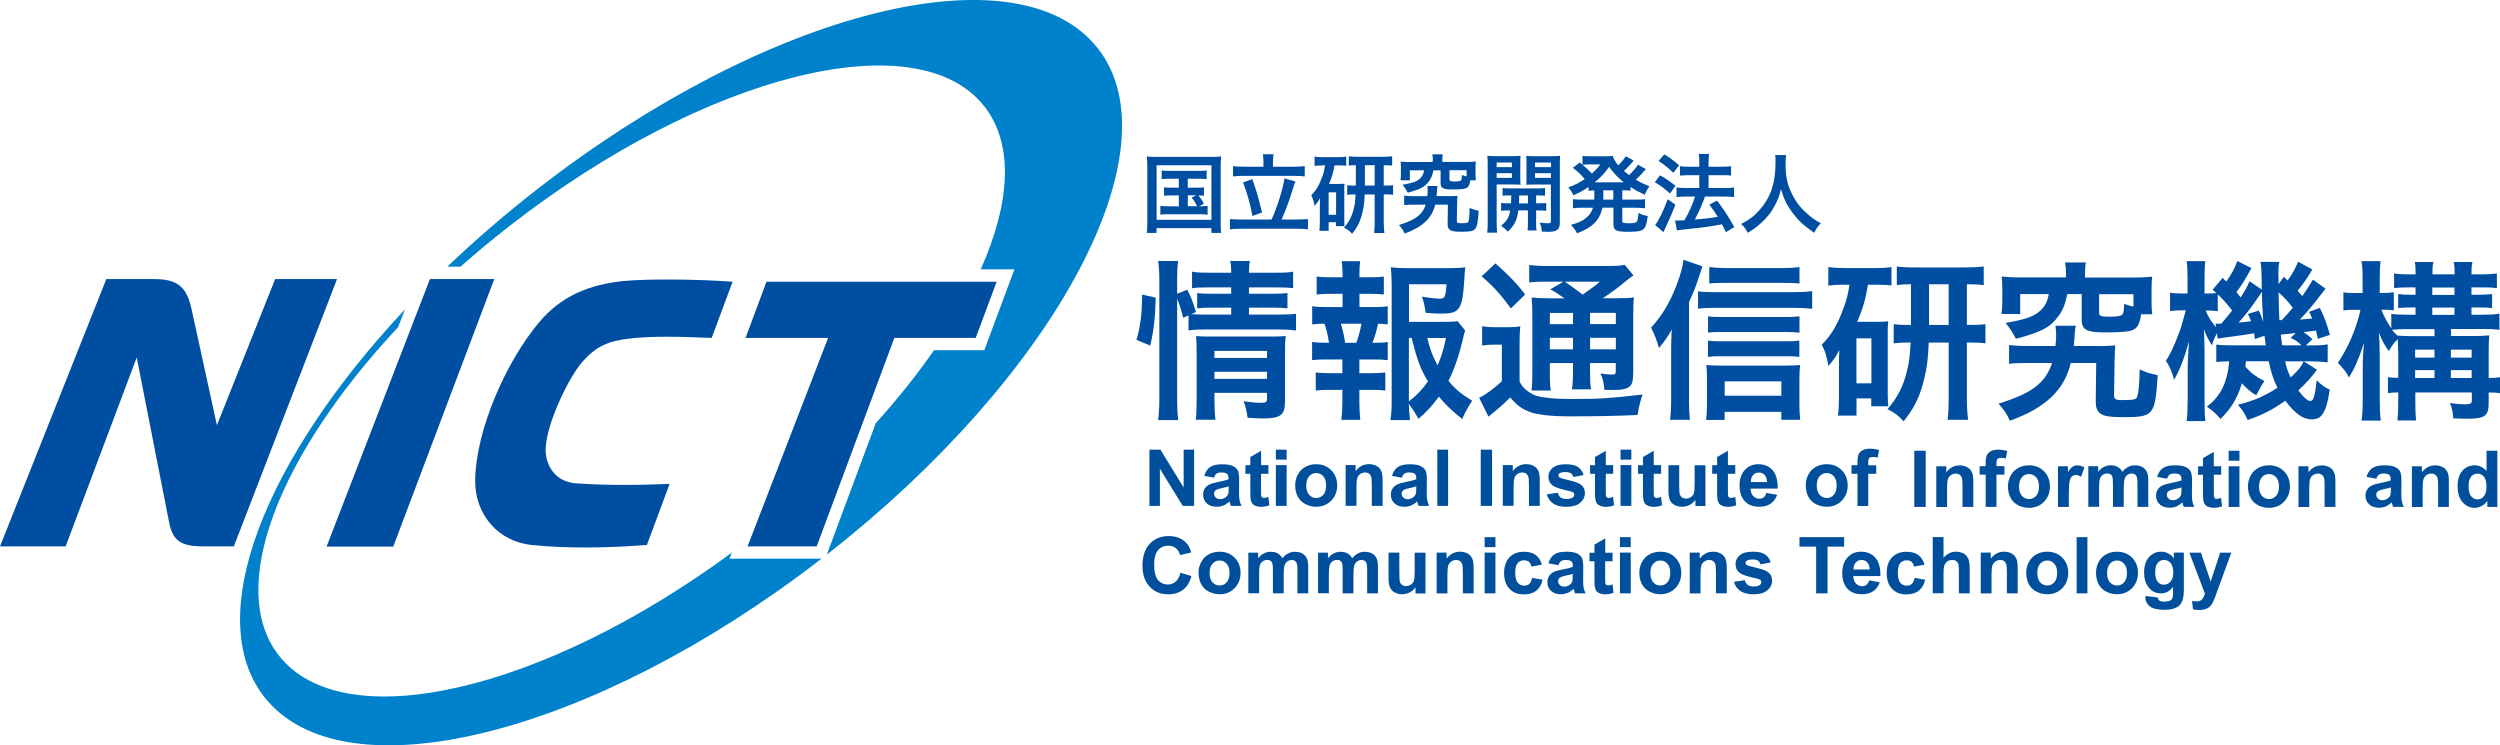 <?xml version="1.0" encoding="UTF-8"?>
<svg id="_レイヤー_1" data-name="レイヤー_1" xmlns="http://www.w3.org/2000/svg" version="1.1" viewBox="0 0 366.05 109.15">
  <!-- Generator: Adobe Illustrator 29.1.0, SVG Export Plug-In . SVG Version: 2.1.0 Build 142)  -->
  <defs>
    <style>
      .st0 {
        fill: none;
      }

      .st1 {
        fill: #004ea2;
      }

      .st2 {
        fill: #0081cc;
      }

      .st3 {
        fill: #004f9d;
      }
    </style>
  </defs>
  <path class="st3" d="M168.3,74.07v-8.23h1.61l3.4,5.54v-5.54h1.53v8.23h-1.66l-3.35-5.43v5.43h-1.53Z"/>
  <path class="st3" d="M177.77,69.94l-1.43-.26c.16-.58.44-1.01.83-1.28.39-.28.98-.42,1.75-.42.71,0,1.23.08,1.58.25.35.17.59.38.73.63.14.26.21.73.21,1.41l-.02,1.84c0,.52.03.91.08,1.16.05.25.14.52.28.8h-1.56c-.04-.11-.09-.26-.15-.47-.03-.09-.05-.15-.06-.18-.27.26-.56.46-.87.59-.31.13-.63.19-.99.19-.62,0-1.1-.16-1.46-.5-.35-.33-.53-.75-.53-1.26,0-.34.08-.64.24-.9.16-.26.39-.46.68-.6.29-.14.71-.26,1.26-.37.74-.14,1.25-.27,1.54-.39v-.16c0-.3-.08-.52-.23-.65-.15-.13-.43-.19-.85-.19-.28,0-.5.05-.66.16-.16.11-.28.31-.38.59ZM179.89,71.22c-.2.07-.52.15-.96.24-.44.09-.73.19-.86.27-.21.14-.31.33-.31.55s.08.41.25.57c.17.16.38.24.63.24.29,0,.56-.09.82-.28.19-.14.32-.32.38-.52.04-.13.06-.39.06-.76v-.31Z"/>
  <path class="st3" d="M185.72,68.11v1.26h-1.08v2.41c0,.49.01.77.03.85.02.08.07.15.14.2.07.05.16.08.27.08.15,0,.36-.05.64-.15l.14,1.22c-.37.16-.78.23-1.25.23-.29,0-.54-.05-.77-.14-.23-.1-.4-.22-.5-.37-.11-.15-.18-.36-.22-.62-.03-.18-.05-.55-.05-1.11v-2.6h-.72v-1.26h.72v-1.19l1.58-.92v2.11h1.08Z"/>
  <path class="st3" d="M186.81,67.3v-1.46h1.58v1.46h-1.58ZM186.81,74.07v-5.97h1.58v5.97h-1.58Z"/>
  <path class="st3" d="M189.64,71c0-.52.13-1.03.39-1.52.26-.49.62-.86,1.1-1.12.47-.26,1-.39,1.58-.39.9,0,1.64.29,2.21.88.58.59.87,1.33.87,2.22s-.29,1.65-.87,2.24c-.59.59-1.31.89-2.2.89-.55,0-1.07-.12-1.56-.37-.49-.25-.87-.61-1.13-1.09-.26-.48-.39-1.06-.39-1.74ZM191.26,71.09c0,.59.14,1.05.42,1.36.28.31.63.47,1.04.47s.76-.16,1.03-.47c.28-.31.42-.77.42-1.37s-.14-1.04-.42-1.35c-.28-.32-.62-.47-1.03-.47s-.76.16-1.04.47c-.28.31-.42.77-.42,1.36Z"/>
  <path class="st3" d="M202.44,74.07h-1.58v-3.04c0-.64-.03-1.06-.1-1.25-.07-.19-.17-.34-.32-.44-.15-.11-.33-.16-.54-.16-.27,0-.51.07-.73.22-.21.15-.36.35-.44.59-.08.25-.12.71-.12,1.37v2.7h-1.58v-5.97h1.46v.88c.52-.67,1.17-1.01,1.96-1.01.35,0,.66.06.95.19.29.13.51.29.65.48.15.19.25.41.3.66.06.25.09.6.09,1.06v3.71Z"/>
  <path class="st3" d="M205.24,69.94l-1.42-.26c.16-.58.44-1.01.83-1.28.39-.28.98-.42,1.75-.42.71,0,1.23.08,1.58.25.34.17.59.38.73.63.14.26.21.73.21,1.41l-.02,1.84c0,.52.02.91.08,1.16.05.25.15.52.28.8h-1.56c-.04-.11-.09-.26-.15-.47-.03-.09-.05-.15-.06-.18-.27.26-.56.46-.87.59-.31.13-.64.19-.98.19-.62,0-1.1-.16-1.46-.5-.36-.33-.53-.75-.53-1.26,0-.34.08-.64.24-.9.16-.26.39-.46.68-.6.29-.14.71-.26,1.26-.37.74-.14,1.25-.27,1.54-.39v-.16c0-.3-.07-.52-.22-.65-.15-.13-.43-.19-.85-.19-.28,0-.5.05-.66.16-.16.11-.28.31-.38.59ZM207.36,71.22c-.2.07-.52.15-.96.24-.44.09-.73.19-.86.27-.21.14-.31.33-.31.55s.08.41.25.57c.16.16.37.24.63.24.29,0,.56-.09.82-.28.19-.14.32-.32.38-.52.04-.13.06-.39.06-.76v-.31Z"/>
  <path class="st3" d="M210.45,74.07v-8.23h1.58v8.23h-1.58Z"/>
  <path class="st3" d="M216.81,74.07v-8.23h1.66v8.23h-1.66Z"/>
  <path class="st3" d="M225.45,74.07h-1.58v-3.04c0-.64-.03-1.06-.1-1.25-.07-.19-.17-.34-.32-.44-.15-.11-.33-.16-.54-.16-.27,0-.51.07-.73.22-.21.15-.36.35-.44.59-.08.25-.12.71-.12,1.37v2.7h-1.58v-5.97h1.46v.88c.52-.67,1.17-1.01,1.96-1.01.34,0,.66.06.95.19.29.13.5.29.65.48.14.19.25.41.3.66.06.25.09.6.09,1.06v3.71Z"/>
  <path class="st3" d="M226.52,72.38l1.58-.24c.07.3.2.53.41.69.21.15.5.23.86.23.41,0,.72-.08.92-.22.14-.1.21-.24.21-.42,0-.12-.04-.22-.11-.29-.08-.08-.26-.15-.53-.21-1.28-.28-2.08-.54-2.43-.77-.47-.32-.71-.77-.71-1.34,0-.52.2-.95.61-1.3.41-.35,1.04-.53,1.9-.53s1.42.13,1.82.4c.4.27.67.66.82,1.18l-1.49.28c-.07-.23-.19-.41-.37-.54-.18-.12-.43-.18-.76-.18-.42,0-.72.05-.89.17-.12.08-.18.19-.18.32,0,.11.05.21.15.29.14.1.64.25,1.48.44.84.19,1.43.42,1.76.7.33.28.49.67.49,1.17,0,.54-.23,1.01-.69,1.41-.45.39-1.13.59-2.03.59-.81,0-1.45-.16-1.93-.49-.47-.33-.78-.77-.93-1.33Z"/>
  <path class="st3" d="M236.2,68.11v1.26h-1.08v2.41c0,.49.01.77.03.85.02.08.07.15.14.2.07.05.16.08.27.08.14,0,.36-.05.63-.15l.14,1.22c-.37.16-.78.23-1.25.23-.28,0-.54-.05-.77-.14-.23-.1-.4-.22-.5-.37-.1-.15-.18-.36-.22-.62-.03-.18-.05-.55-.05-1.11v-2.6h-.72v-1.26h.72v-1.19l1.58-.92v2.11h1.08Z"/>
  <path class="st3" d="M237.28,67.3v-1.46h1.58v1.46h-1.58ZM237.28,74.07v-5.97h1.58v5.97h-1.58Z"/>
  <path class="st3" d="M243.22,68.11v1.26h-1.08v2.41c0,.49.01.77.03.85.02.08.07.15.14.2.07.05.16.08.26.08.15,0,.36-.05.64-.15l.14,1.22c-.37.16-.78.23-1.25.23-.28,0-.54-.05-.77-.14-.23-.1-.39-.22-.5-.37-.11-.15-.18-.36-.22-.62-.03-.18-.05-.55-.05-1.11v-2.6h-.72v-1.26h.72v-1.19l1.58-.92v2.11h1.08Z"/>
  <path class="st3" d="M248.24,74.07v-.89c-.22.32-.5.57-.85.75-.35.18-.73.27-1.12.27s-.76-.09-1.08-.26c-.32-.17-.55-.42-.69-.74-.14-.32-.21-.76-.21-1.32v-3.77h1.58v2.73c0,.84.02,1.35.09,1.54.06.19.16.34.32.45.15.11.34.17.58.17.27,0,.51-.07.72-.22.21-.15.36-.33.43-.55.08-.22.12-.75.12-1.6v-2.51h1.58v5.97h-1.46Z"/>
  <path class="st3" d="M254.08,68.11v1.26h-1.08v2.41c0,.49.01.77.03.85.02.08.07.15.14.2.07.05.16.08.27.08.14,0,.36-.05.63-.15l.14,1.22c-.37.16-.78.23-1.25.23-.28,0-.54-.05-.77-.14-.23-.1-.4-.22-.5-.37-.1-.15-.18-.36-.22-.62-.04-.18-.05-.55-.05-1.11v-2.6h-.72v-1.26h.72v-1.19l1.58-.92v2.11h1.08Z"/>
  <path class="st3" d="M258.64,72.18l1.57.26c-.2.58-.52,1.01-.96,1.31-.44.3-.99.45-1.64.45-1.04,0-1.81-.34-2.31-1.02-.4-.54-.6-1.22-.6-2.05,0-.98.26-1.76.78-2.32.52-.56,1.17-.84,1.96-.84.89,0,1.59.29,2.11.88.51.59.76,1.48.74,2.69h-3.97c.01.47.14.83.39,1.09.24.26.55.39.91.39.25,0,.46-.07.63-.2.17-.13.3-.35.38-.65ZM258.72,70.57c-.01-.45-.13-.8-.35-1.03-.23-.24-.5-.35-.82-.35-.35,0-.63.12-.86.37-.23.25-.34.59-.33,1.02h2.37Z"/>
  <path class="st3" d="M264.4,71c0-.52.13-1.03.38-1.52.26-.49.62-.86,1.1-1.12.47-.26,1-.39,1.58-.39.9,0,1.64.29,2.21.88.58.59.87,1.33.87,2.22s-.29,1.65-.87,2.24c-.58.59-1.31.89-2.19.89-.55,0-1.07-.12-1.57-.37-.49-.25-.87-.61-1.13-1.09-.26-.48-.38-1.06-.38-1.74ZM266.01,71.09c0,.59.14,1.05.42,1.36.28.31.62.47,1.04.47s.76-.16,1.03-.47c.28-.31.42-.77.42-1.37s-.14-1.04-.42-1.35c-.28-.32-.62-.47-1.03-.47s-.76.16-1.04.47c-.28.31-.42.77-.42,1.36Z"/>
  <path class="st3" d="M271.1,68.11h.87v-.45c0-.5.06-.88.16-1.13.11-.25.3-.45.59-.6.29-.16.65-.23,1.09-.23s.89.07,1.32.2l-.2,1.1c-.25-.06-.5-.09-.73-.09s-.4.05-.5.16c-.1.11-.15.31-.15.62v.43h1.17v1.25h-1.17v4.72h-1.58v-4.72h-.87v-1.25Z"/>
  <path class="st3" d="M280.29,74.23v-8.23h1.67v8.23h-1.67Z"/>
  <path class="st3" d="M288.93,74.23h-1.58v-3.04c0-.64-.03-1.06-.1-1.25-.07-.19-.18-.33-.33-.44-.15-.1-.33-.16-.54-.16-.27,0-.51.08-.73.22-.21.15-.36.35-.44.6-.08.25-.12.7-.12,1.37v2.7h-1.58v-5.96h1.46v.88c.52-.67,1.17-1.01,1.96-1.01.35,0,.66.06.95.19.29.12.5.29.65.48.15.2.25.41.31.66.06.25.09.6.09,1.06v3.71Z"/>
  <path class="st3" d="M289.86,68.26h.88v-.45c0-.51.05-.88.16-1.13.11-.25.31-.45.59-.61.29-.16.65-.23,1.09-.23s.89.07,1.32.2l-.2,1.09c-.26-.06-.5-.09-.73-.09s-.4.06-.5.16c-.1.11-.15.32-.15.62v.43h1.17v1.25h-1.17v4.72h-1.58v-4.72h-.88v-1.25Z"/>
  <path class="st3" d="M294.01,71.16c0-.52.13-1.03.39-1.52.26-.49.62-.86,1.1-1.12.47-.25,1-.39,1.58-.39.9,0,1.64.29,2.21.88.57.58.86,1.33.86,2.22s-.29,1.65-.87,2.24c-.58.59-1.31.89-2.2.89-.54,0-1.07-.12-1.56-.37-.5-.25-.87-.61-1.13-1.09-.26-.48-.39-1.06-.39-1.74ZM295.63,71.24c0,.59.14,1.05.42,1.36.28.31.63.47,1.04.47s.76-.16,1.04-.47c.28-.31.42-.77.42-1.37s-.14-1.04-.42-1.35c-.28-.31-.62-.47-1.04-.47s-.76.16-1.04.47c-.28.32-.42.77-.42,1.36Z"/>
  <path class="st3" d="M302.91,74.23h-1.58v-5.96h1.46v.85c.25-.41.48-.67.68-.79.2-.12.43-.19.69-.19.36,0,.71.1,1.04.3l-.49,1.37c-.27-.17-.52-.26-.74-.26s-.41.06-.56.18c-.16.12-.27.34-.36.66-.09.32-.13.99-.13,2v1.84Z"/>
  <path class="st3" d="M305.76,68.26h1.45v.81c.52-.63,1.14-.94,1.86-.94.38,0,.71.08,1,.24.28.16.51.39.69.71.26-.32.54-.56.85-.71.3-.16.63-.24.97-.24.44,0,.81.09,1.12.26.3.18.53.44.68.78.11.26.17.67.17,1.24v3.81h-1.58v-3.41c0-.59-.06-.97-.17-1.14-.15-.23-.37-.34-.67-.34-.22,0-.43.07-.62.2-.2.14-.33.33-.42.59-.09.26-.13.67-.13,1.23v2.86h-1.58v-3.27c0-.58-.03-.95-.09-1.12-.05-.17-.14-.29-.26-.37-.12-.08-.28-.13-.48-.13-.24,0-.46.06-.66.2-.2.13-.33.32-.41.56-.09.25-.13.66-.13,1.23v2.89h-1.58v-5.96Z"/>
  <path class="st3" d="M317.28,70.09l-1.43-.26c.16-.58.44-1.01.83-1.28.4-.28.98-.42,1.76-.42.71,0,1.23.08,1.58.25.34.16.59.38.73.63.14.26.21.73.21,1.41l-.02,1.84c0,.52.02.91.07,1.16.05.25.15.51.29.8h-1.56c-.04-.11-.09-.26-.15-.47-.03-.09-.04-.16-.06-.19-.27.26-.56.46-.86.59-.31.13-.64.19-.99.19-.62,0-1.1-.16-1.46-.5-.36-.33-.53-.75-.53-1.25,0-.34.08-.64.24-.9.16-.26.39-.46.68-.6.29-.14.71-.26,1.26-.37.74-.14,1.25-.27,1.54-.38v-.16c0-.3-.08-.52-.22-.65-.15-.13-.44-.2-.85-.2-.28,0-.5.06-.66.17-.16.11-.28.31-.38.59ZM319.4,71.37c-.2.07-.52.15-.96.24-.44.09-.73.19-.86.27-.21.14-.31.33-.31.55s.08.41.25.57c.16.16.37.24.63.24.29,0,.56-.09.82-.28.19-.14.32-.31.38-.52.04-.14.06-.39.06-.76v-.31Z"/>
  <path class="st3" d="M325.23,68.26v1.25h-1.08v2.41c0,.49,0,.77.03.85.02.08.07.15.14.2.07.05.16.08.26.08.15,0,.36-.05.63-.15l.14,1.22c-.37.16-.78.23-1.25.23-.28,0-.54-.05-.77-.14-.23-.09-.4-.22-.5-.37-.11-.15-.18-.36-.22-.61-.03-.18-.05-.55-.05-1.11v-2.6h-.72v-1.25h.72v-1.19l1.58-.92v2.11h1.08Z"/>
  <path class="st3" d="M326.32,67.46v-1.46h1.58v1.46h-1.58ZM326.32,74.23v-5.96h1.58v5.96h-1.58Z"/>
  <path class="st3" d="M329.15,71.16c0-.52.13-1.03.39-1.52.26-.49.62-.86,1.1-1.12.47-.25,1-.39,1.58-.39.9,0,1.64.29,2.21.88.58.58.86,1.33.86,2.22s-.29,1.65-.87,2.24c-.58.59-1.31.89-2.2.89-.54,0-1.07-.12-1.56-.37-.5-.25-.87-.61-1.13-1.09-.26-.48-.39-1.06-.39-1.74ZM330.77,71.24c0,.59.14,1.05.42,1.36.28.31.63.47,1.04.47s.76-.16,1.04-.47c.28-.31.42-.77.42-1.37s-.14-1.04-.42-1.35c-.28-.31-.62-.47-1.04-.47s-.76.16-1.04.47c-.28.32-.42.77-.42,1.36Z"/>
  <path class="st3" d="M341.95,74.23h-1.58v-3.04c0-.64-.03-1.06-.1-1.25-.07-.19-.17-.33-.32-.44-.15-.1-.33-.16-.54-.16-.27,0-.51.08-.73.22-.22.15-.36.35-.44.6-.08.25-.12.7-.12,1.37v2.7h-1.58v-5.96h1.46v.88c.52-.67,1.17-1.01,1.95-1.01.35,0,.67.06.95.19.29.12.5.29.65.48.14.2.25.41.31.66.06.25.09.6.09,1.06v3.71Z"/>
  <path class="st3" d="M347.94,70.09l-1.43-.26c.16-.58.44-1.01.83-1.28.39-.28.98-.42,1.76-.42.7,0,1.23.08,1.58.25.34.16.59.38.73.63.14.26.21.73.21,1.41l-.02,1.84c0,.52.02.91.08,1.16.05.25.15.51.28.8h-1.56c-.04-.11-.09-.26-.15-.47-.03-.09-.05-.16-.06-.19-.27.26-.56.46-.87.59-.31.13-.63.19-.98.19-.62,0-1.1-.16-1.45-.5-.36-.33-.54-.75-.54-1.25,0-.34.08-.64.24-.9.16-.26.39-.46.68-.6.29-.14.71-.26,1.25-.37.74-.14,1.25-.27,1.53-.38v-.16c0-.3-.07-.52-.22-.65-.15-.13-.43-.2-.85-.2-.28,0-.5.06-.66.17-.16.11-.28.31-.38.59ZM350.06,71.37c-.2.07-.52.15-.96.24-.44.09-.73.19-.86.27-.21.14-.31.33-.31.55s.08.41.25.57c.17.16.38.24.63.24.29,0,.56-.09.82-.28.19-.14.32-.31.38-.52.04-.14.06-.39.06-.76v-.31Z"/>
  <path class="st3" d="M358.57,74.23h-1.58v-3.04c0-.64-.03-1.06-.1-1.25-.07-.19-.18-.33-.33-.44-.15-.1-.33-.16-.54-.16-.27,0-.51.08-.73.22-.22.15-.36.35-.44.6-.08.25-.12.7-.12,1.37v2.7h-1.58v-5.96h1.46v.88c.52-.67,1.17-1.01,1.96-1.01.35,0,.66.06.95.19.29.12.5.29.65.48.14.2.25.41.31.66.06.25.08.6.08,1.06v3.71Z"/>
  <path class="st3" d="M365.65,74.23h-1.46v-.88c-.24.34-.53.59-.86.76-.33.17-.67.25-1,.25-.69,0-1.27-.28-1.76-.83-.49-.55-.73-1.32-.73-2.31s.24-1.78.71-2.3c.48-.53,1.08-.79,1.8-.79.66,0,1.24.28,1.73.83v-2.96h1.58v8.23ZM361.45,71.12c0,.64.09,1.09.26,1.38.25.41.61.62,1.06.62.36,0,.67-.15.92-.46.25-.31.38-.77.38-1.38,0-.68-.12-1.17-.37-1.48-.25-.3-.56-.45-.94-.45s-.69.15-.94.45c-.25.3-.37.74-.37,1.33Z"/>
  <path class="st3" d="M172.83,83.85l1.62.5c-.24.91-.66,1.57-1.23,2.01-.58.44-1.3.66-2.19.66-1.09,0-1.99-.37-2.7-1.12-.7-.75-1.05-1.77-1.05-3.07,0-1.37.35-2.44,1.06-3.2.71-.76,1.64-1.14,2.79-1.14,1.01,0,1.83.3,2.45.89.38.35.66.86.84,1.51l-1.64.39c-.09-.43-.3-.76-.61-1.01-.31-.25-.68-.37-1.12-.37-.62,0-1.11.22-1.49.66-.38.44-.57,1.15-.57,2.13,0,1.04.19,1.78.56,2.23.37.44.86.66,1.46.66.44,0,.82-.14,1.14-.42.32-.28.55-.72.69-1.33Z"/>
  <path class="st3" d="M175.49,83.81c0-.52.13-1.03.39-1.52.26-.49.62-.86,1.1-1.12.47-.26,1-.39,1.58-.39.9,0,1.64.29,2.22.88.57.58.86,1.32.86,2.22s-.29,1.65-.87,2.24c-.58.59-1.31.89-2.19.89-.55,0-1.07-.13-1.56-.37-.5-.25-.87-.61-1.13-1.09-.26-.48-.39-1.06-.39-1.74ZM177.11,83.9c0,.59.14,1.05.42,1.36.28.31.63.47,1.04.47s.76-.16,1.04-.47c.28-.32.42-.77.42-1.37s-.14-1.04-.42-1.35c-.28-.32-.62-.47-1.04-.47s-.76.16-1.04.47c-.28.31-.42.77-.42,1.36Z"/>
  <path class="st3" d="M182.77,80.92h1.45v.81c.52-.63,1.14-.94,1.86-.94.38,0,.72.08,1,.24.28.16.51.39.69.71.26-.32.54-.56.85-.71.3-.16.63-.24.97-.24.44,0,.81.09,1.11.26.31.18.53.44.68.78.11.26.17.67.17,1.24v3.81h-1.58v-3.41c0-.59-.06-.97-.17-1.14-.14-.23-.37-.34-.67-.34-.22,0-.43.07-.62.2-.2.14-.34.33-.42.59-.09.26-.13.67-.13,1.23v2.86h-1.58v-3.27c0-.58-.03-.95-.09-1.12-.06-.17-.14-.29-.26-.37-.12-.09-.28-.13-.48-.13-.24,0-.46.06-.66.2-.19.13-.33.32-.41.56-.09.25-.12.66-.12,1.23v2.89h-1.58v-5.97Z"/>
  <path class="st3" d="M192.99,80.92h1.45v.81c.52-.63,1.14-.94,1.86-.94.38,0,.71.08,1,.24.28.16.51.39.69.71.26-.32.54-.56.85-.71.3-.16.62-.24.97-.24.44,0,.81.09,1.11.26.3.18.53.44.68.78.11.26.16.67.16,1.24v3.81h-1.58v-3.41c0-.59-.05-.97-.16-1.14-.14-.23-.37-.34-.67-.34-.22,0-.43.07-.63.2-.19.14-.33.33-.42.59-.08.26-.13.67-.13,1.23v2.86h-1.58v-3.27c0-.58-.03-.95-.08-1.12-.06-.17-.15-.29-.26-.37-.12-.09-.28-.13-.48-.13-.24,0-.46.06-.65.2-.2.13-.34.32-.42.56-.09.25-.13.66-.13,1.23v2.89h-1.58v-5.97Z"/>
  <path class="st3" d="M207.26,86.88v-.89c-.22.32-.5.57-.85.75-.35.18-.72.27-1.12.27s-.76-.09-1.08-.27c-.32-.17-.55-.42-.69-.74-.15-.32-.21-.76-.21-1.32v-3.77h1.58v2.74c0,.83.03,1.35.08,1.54.06.19.17.34.32.45.15.11.34.17.58.17.27,0,.51-.07.72-.22.21-.15.36-.33.43-.55.08-.22.12-.75.12-1.61v-2.51h1.58v5.97h-1.46Z"/>
  <path class="st3" d="M215.77,86.88h-1.58v-3.04c0-.64-.03-1.06-.1-1.25-.07-.19-.17-.34-.33-.44-.15-.11-.33-.16-.54-.16-.27,0-.51.07-.73.23-.21.15-.36.35-.44.59-.08.25-.12.7-.12,1.37v2.7h-1.58v-5.97h1.46v.88c.52-.67,1.17-1.01,1.96-1.01.34,0,.66.06.95.19.29.13.5.29.65.48.15.19.25.41.31.66.06.24.09.6.09,1.06v3.71Z"/>
  <path class="st3" d="M217.38,80.11v-1.46h1.58v1.46h-1.58ZM217.38,86.88v-5.97h1.58v5.97h-1.58Z"/>
  <path class="st3" d="M225.78,82.68l-1.55.28c-.06-.31-.17-.53-.36-.69-.19-.16-.43-.23-.72-.23-.39,0-.71.14-.94.41-.23.27-.35.72-.35,1.36,0,.71.12,1.2.36,1.5.24.29.56.44.96.44.3,0,.55-.08.74-.26.19-.17.33-.46.41-.88l1.54.27c-.16.71-.47,1.25-.93,1.61-.46.36-1.07.54-1.84.54-.88,0-1.57-.27-2.09-.83-.52-.55-.78-1.31-.78-2.29s.26-1.75.78-2.3c.52-.55,1.23-.82,2.11-.82.73,0,1.3.15,1.73.47.43.31.74.79.92,1.42Z"/>
  <path class="st3" d="M228.15,82.75l-1.43-.27c.16-.58.44-1,.83-1.28.39-.28.98-.42,1.76-.42.7,0,1.23.08,1.57.25.34.17.59.38.73.64.14.26.21.72.21,1.41l-.02,1.84c0,.52.03.91.08,1.16.05.25.14.52.28.8h-1.55c-.04-.11-.09-.26-.15-.47-.02-.09-.04-.16-.06-.19-.27.26-.56.46-.87.59-.31.13-.64.2-.98.2-.62,0-1.1-.16-1.45-.5-.35-.33-.53-.75-.53-1.25,0-.34.08-.64.24-.9.16-.26.39-.46.68-.61.29-.14.71-.26,1.26-.36.74-.14,1.25-.27,1.54-.39v-.16c0-.3-.07-.52-.22-.65-.15-.13-.43-.2-.85-.2-.28,0-.5.06-.66.17-.15.11-.28.31-.38.59ZM230.27,84.03c-.2.07-.52.15-.96.24-.44.09-.73.19-.86.27-.21.14-.31.33-.31.55s.09.41.25.57c.17.16.37.24.63.24.29,0,.56-.09.82-.28.19-.14.32-.31.38-.52.04-.13.06-.39.06-.76v-.31Z"/>
  <path class="st3" d="M236.11,80.92v1.26h-1.08v2.41c0,.49.01.77.03.85.02.08.07.15.14.2.07.05.16.08.27.08.15,0,.36-.05.64-.15l.14,1.22c-.37.15-.78.23-1.25.23-.28,0-.54-.05-.77-.14-.23-.1-.4-.22-.5-.37-.11-.15-.18-.36-.22-.61-.03-.18-.05-.56-.05-1.11v-2.6h-.72v-1.26h.72v-1.19l1.58-.92v2.11h1.08Z"/>
  <path class="st3" d="M237.19,80.11v-1.46h1.58v1.46h-1.58ZM237.19,86.88v-5.97h1.58v5.97h-1.58Z"/>
  <path class="st3" d="M240.03,83.81c0-.52.13-1.03.39-1.52.26-.49.62-.86,1.1-1.12.47-.26,1-.39,1.58-.39.9,0,1.64.29,2.21.88.57.58.86,1.32.86,2.22s-.29,1.65-.87,2.24c-.58.59-1.31.89-2.19.89-.55,0-1.07-.13-1.56-.37-.49-.25-.87-.61-1.13-1.09-.26-.48-.39-1.06-.39-1.74ZM241.65,83.9c0,.59.14,1.05.42,1.36.28.31.62.47,1.04.47s.76-.16,1.03-.47c.28-.32.42-.77.42-1.37s-.14-1.04-.42-1.35c-.27-.32-.62-.47-1.03-.47s-.76.16-1.04.47c-.28.31-.42.77-.42,1.36Z"/>
  <path class="st3" d="M252.83,86.88h-1.58v-3.04c0-.64-.03-1.06-.1-1.25-.06-.19-.17-.34-.33-.44-.15-.11-.33-.16-.54-.16-.27,0-.52.07-.73.23-.22.15-.36.35-.44.59-.08.25-.12.7-.12,1.37v2.7h-1.58v-5.97h1.46v.88c.52-.67,1.17-1.01,1.96-1.01.35,0,.66.06.95.19.29.13.5.29.65.48.15.19.25.41.31.66.06.24.09.6.09,1.06v3.71Z"/>
  <path class="st3" d="M253.9,85.19l1.58-.24c.07.3.2.53.41.69.21.16.5.23.87.23.41,0,.72-.07.92-.22.14-.11.21-.25.21-.42,0-.12-.04-.22-.11-.3-.08-.08-.26-.15-.53-.21-1.28-.28-2.09-.54-2.42-.77-.47-.32-.71-.77-.71-1.34,0-.52.2-.95.61-1.3.4-.35,1.04-.53,1.9-.53s1.42.13,1.82.4c.39.27.67.66.82,1.18l-1.49.28c-.07-.23-.18-.41-.37-.54-.18-.12-.43-.18-.76-.18-.42,0-.72.06-.89.18-.12.08-.18.19-.18.32,0,.11.05.21.15.29.14.1.63.25,1.48.44.84.19,1.43.42,1.76.7.33.28.5.67.5,1.17,0,.55-.23,1.01-.69,1.41-.46.39-1.13.59-2.03.59-.81,0-1.45-.16-1.93-.49-.47-.33-.79-.77-.93-1.33Z"/>
  <path class="st3" d="M265.92,86.88v-6.84h-2.44v-1.39h6.54v1.39h-2.43v6.84h-1.66Z"/>
  <path class="st3" d="M273.67,84.99l1.57.26c-.2.57-.52,1.01-.96,1.31-.44.3-.98.45-1.64.45-1.04,0-1.81-.34-2.31-1.02-.4-.54-.59-1.22-.59-2.05,0-.99.26-1.76.77-2.32.52-.56,1.18-.84,1.97-.84.89,0,1.59.29,2.11.88.51.58.76,1.48.74,2.69h-3.97c.01.47.14.83.39,1.09.24.26.55.39.91.39.25,0,.46-.07.63-.2.17-.13.3-.35.38-.65ZM273.75,83.38c0-.45-.13-.8-.36-1.04-.22-.24-.5-.35-.82-.35-.34,0-.63.13-.85.37-.23.25-.34.59-.33,1.02h2.37Z"/>
  <path class="st3" d="M281.81,82.68l-1.56.28c-.05-.31-.17-.53-.36-.69-.19-.16-.42-.23-.72-.23-.39,0-.71.14-.94.41-.23.27-.35.72-.35,1.36,0,.71.11,1.2.35,1.5.24.29.56.44.96.44.3,0,.55-.08.74-.26.19-.17.33-.46.41-.88l1.54.27c-.16.71-.47,1.25-.93,1.61-.46.36-1.07.54-1.84.54-.87,0-1.57-.27-2.09-.83-.52-.55-.77-1.31-.77-2.29s.25-1.75.78-2.3c.52-.55,1.23-.82,2.11-.82.73,0,1.3.15,1.73.47.42.31.74.79.92,1.42Z"/>
  <path class="st3" d="M284.57,78.65v3.03c.51-.6,1.11-.9,1.82-.9.36,0,.69.07.98.2.29.13.51.31.65.52.15.21.25.44.3.7.05.25.08.65.08,1.18v3.5h-1.58v-3.15c0-.62-.03-1.02-.09-1.19-.06-.17-.16-.3-.31-.4-.15-.1-.34-.15-.57-.15-.26,0-.49.06-.69.19-.2.13-.35.32-.45.57-.09.26-.14.63-.14,1.14v2.98h-1.58v-8.23h1.58Z"/>
  <path class="st3" d="M295.43,86.88h-1.58v-3.04c0-.64-.03-1.06-.1-1.25-.07-.19-.17-.34-.32-.44-.15-.11-.33-.16-.54-.16-.27,0-.51.07-.73.23-.22.15-.36.35-.44.59-.08.25-.12.7-.12,1.37v2.7h-1.58v-5.97h1.46v.88c.52-.67,1.17-1.01,1.95-1.01.35,0,.67.06.95.19.29.13.51.29.65.48.15.19.25.41.31.66.06.24.09.6.09,1.06v3.71Z"/>
  <path class="st3" d="M296.68,83.81c0-.52.12-1.03.39-1.52.26-.49.62-.86,1.1-1.12.47-.26,1-.39,1.58-.39.9,0,1.64.29,2.22.88.57.58.86,1.32.86,2.22s-.29,1.65-.87,2.24c-.58.59-1.31.89-2.2.89-.54,0-1.07-.13-1.56-.37-.5-.25-.87-.61-1.13-1.09-.26-.48-.39-1.06-.39-1.74ZM298.3,83.9c0,.59.14,1.05.42,1.36.28.31.63.47,1.04.47s.75-.16,1.03-.47c.28-.32.42-.77.42-1.37s-.14-1.04-.42-1.35c-.28-.32-.62-.47-1.03-.47s-.76.16-1.04.47c-.28.31-.42.77-.42,1.36Z"/>
  <path class="st3" d="M304.06,86.88v-8.23h1.58v8.23h-1.58Z"/>
  <path class="st3" d="M306.9,83.81c0-.52.13-1.03.38-1.52.26-.49.62-.86,1.09-1.12.47-.26,1-.39,1.59-.39.9,0,1.64.29,2.22.88.58.58.86,1.32.86,2.22s-.29,1.65-.87,2.24c-.58.59-1.31.89-2.2.89-.54,0-1.07-.13-1.56-.37-.49-.25-.87-.61-1.13-1.09-.26-.48-.38-1.06-.38-1.74ZM308.52,83.9c0,.59.14,1.05.42,1.36.28.31.62.47,1.04.47s.75-.16,1.03-.47c.28-.32.42-.77.42-1.37s-.14-1.04-.42-1.35c-.28-.32-.62-.47-1.03-.47s-.76.16-1.04.47c-.28.31-.42.77-.42,1.36Z"/>
  <path class="st3" d="M314.14,87.27l1.8.21c.03.21.1.36.21.44.15.12.39.17.71.17.41,0,.72-.06.93-.18.14-.08.25-.22.32-.4.04-.13.07-.37.07-.72v-.87c-.47.64-1.06.96-1.79.96-.8,0-1.43-.34-1.9-1.02-.37-.53-.55-1.2-.55-2,0-1,.24-1.76.72-2.29.48-.53,1.08-.79,1.8-.79s1.35.33,1.83.97v-.84h1.47v5.35c0,.7-.06,1.23-.18,1.58-.12.35-.28.62-.49.82-.21.2-.49.35-.84.46-.35.11-.79.17-1.33.17-1.01,0-1.73-.18-2.16-.52-.42-.35-.64-.79-.64-1.32,0-.05,0-.11,0-.19ZM315.56,83.78c0,.63.12,1.1.36,1.39.25.3.55.44.91.44.39,0,.71-.15.98-.45.26-.3.4-.75.4-1.34s-.13-1.08-.39-1.38c-.25-.3-.57-.45-.96-.45s-.69.15-.93.44c-.25.29-.36.74-.36,1.35Z"/>
  <path class="st3" d="M320.58,80.92h1.68l1.43,4.23,1.39-4.23h1.63l-2.1,5.75-.38,1.03c-.14.35-.27.61-.4.8-.12.18-.27.33-.43.45-.16.11-.36.2-.6.27-.24.06-.5.1-.81.1s-.6-.03-.89-.1l-.14-1.24c.25.05.47.08.67.08.37,0,.64-.11.81-.32.18-.22.31-.49.4-.83l-2.27-5.98Z"/>
  <g>
    <path class="st1" d="M167.99,24.43c0-.54-.03-1-.08-1.52.41.05.8.06,1.48.06h7.93c.62,0,1.02-.01,1.48-.06-.05.46-.07.88-.07,1.51v8.07c0,.83.01,1.23.07,1.62h-1.43v-.71h-8.03v.71h-1.43c.05-.37.08-.79.08-1.63v-8.04ZM169.35,32.18h8.03v-7.98h-8.03v7.98ZM171.24,26.17c-.55,0-.79.01-1.14.06v-1.27c.34.05.58.06,1.14.06h4.27c.57,0,.86-.01,1.17-.06v1.27c-.35-.05-.6-.06-1.17-.06h-1.6v1.31h1.29c.55,0,.79-.01,1.08-.06v1.25c-.26-.04-.48-.06-.8-.06.3.36.58.78.79,1.22l-.68.38c.62,0,.86-.01,1.23-.08v1.31c-.35-.05-.69-.07-1.18-.07h-4.55c-.58,0-.85.01-1.19.07v-1.31c.36.06.63.08,1.19.08h1.51v-1.6h-1.08c-.53,0-.77.01-1.08.06v-1.25c.3.05.53.06,1.08.06h1.08v-1.31h-1.37ZM173.91,30.19h1.36c-.25-.53-.48-.88-.79-1.26l.67-.34h-1.23v1.6Z"/>
    <path class="st1" d="M186.18,32.14c.77-1.59,1.73-4.71,1.89-6.02l1.62.46c-.14.26-.15.34-.43,1.21-.45,1.51-1.12,3.28-1.61,4.35h2.26c.64,0,1.17-.02,1.6-.07v1.51c-.44-.06-.93-.09-1.6-.09h-8.19c-.67,0-1.22.03-1.63.09v-1.51c.44.05.95.07,1.63.07h4.46ZM184.99,23.57c0-.37-.03-.63-.09-.98h1.58c-.06.3-.09.62-.09.97v.85h3.03c.68,0,1.23-.03,1.62-.09v1.51c-.41-.05-.97-.08-1.62-.08h-7.3c-.63,0-1.18.03-1.58.08v-1.51c.38.06.9.09,1.58.09h2.87v-.84ZM183.36,26.23c.55,1.51.85,2.51,1.43,4.89l-1.41.5c-.33-1.78-.78-3.42-1.38-4.91l1.36-.48Z"/>
    <path class="st1" d="M193.56,24.23c-.45,0-.72.01-1.08.06v-1.36c.33.05.74.08,1.22.08h2.2c.54,0,.83-.01,1.21-.08v1.34c-.34-.04-.64-.05-1.08-.05h-.64c-.16,1.02-.38,1.76-.79,2.71h1.52c.38,0,.5-.01.75-.04-.04.33-.04.49-.04.92v4.32c0,.51.01.68.04.98h-1.25v-.58h-1.08v1.26h-1.36c.05-.37.07-.77.07-1.28v-2.3c0-.49,0-.54.02-1.22-.21.44-.39.69-.79,1.17-.15-.8-.23-1.04-.49-1.56.69-.69,1.16-1.46,1.6-2.69.23-.6.31-.95.43-1.7h-.46ZM194.54,31.45h1.09v-3.29h-1.09v3.29ZM198.52,24.19c-.39,0-.7.01-1.03.06v-1.37c.26.05.73.08,1.38.08h3.63c.55,0,.97-.03,1.34-.08v1.37c-.39-.05-.58-.06-1.23-.06v2.98h.1c.65,0,.9-.01,1.26-.06v1.41c-.36-.05-.63-.06-1.26-.06h-.1v4.1c0,.55.03,1.03.09,1.56h-1.5c.05-.55.08-.93.08-1.54v-4.11h-1.46c-.05,1.12-.12,1.78-.3,2.51-.31,1.37-.7,2.2-1.55,3.25-.34-.4-.67-.64-1.18-.89.75-.87,1.17-1.68,1.46-2.89.14-.55.2-1.14.24-1.98-.62,0-.82.01-1.23.06v-1.41c.38.05.59.06,1.26.06v-2.98ZM201.28,27.17v-2.98h-1.43v2.98h1.43Z"/>
    <path class="st1" d="M212.08,28.72c.65,0,.93-.01,1.32-.05-.03.33-.04.54-.05,1.13l-.04,2.48c-.01.33.1.4.55.4.93,0,1.07-.04,1.16-.29.09-.29.15-.96.16-1.96.49.23.68.29,1.32.43-.2,2.98-.28,3.07-2.63,3.07-1.53,0-1.91-.24-1.91-1.16v-.09l.04-2.71h-1.86c-.29,1.09-.7,1.81-1.45,2.51-.75.7-1.71,1.24-3.02,1.71-.25-.53-.39-.74-.83-1.24,1.53-.5,2.27-.85,2.89-1.4.48-.41.79-.9,1.02-1.58h-1.74c-.68,0-1.04.01-1.41.06v-1.38c.38.05.75.07,1.38.07h2.01c.04-.33.05-.54.05-.77,0-.26-.01-.45-.05-.72h1.5c-.06.24-.06.31-.11,1.02-.01.19-.01.28-.04.46h1.72ZM209.8,23.42c0-.35-.03-.55-.08-.82h1.53c-.05.24-.06.46-.06.82v.29h3.53c.58,0,.89-.01,1.38-.06-.04.28-.05.52-.05.93v.89c0,.39.01.64.05.93h-.82c-.1.7-.25.99-.62,1.16-.29.13-.85.18-2.06.18-1.31,0-1.67-.2-1.67-.93v-1.87h-1.04c-.2.83-.33,1.16-.67,1.62-.58.8-1.27,1.17-3.1,1.65-.23-.43-.38-.68-.75-1.16,1.51-.28,2.04-.46,2.5-.87.36-.31.55-.68.65-1.24h-2.09v1.46h-1.37c.04-.28.06-.55.06-.94v-.87c0-.4-.01-.64-.05-.93.48.05.8.06,1.38.06h3.33v-.29ZM214.74,24.92h-2.51v1.33c0,.28.1.32.79.32.62,0,.87-.06.95-.23.05-.11.08-.35.09-.72.29.11.4.14.68.2v-.91Z"/>
    <path class="st1" d="M219.14,32.54c0,.74.03,1.17.08,1.53h-1.47c.05-.36.08-.78.08-1.56v-8.29c0-.65-.01-1-.05-1.41.35.04.68.05,1.29.05h2.29c.65,0,.94-.01,1.28-.05-.02.36-.04.73-.04,1.17v1.94c0,.56.01.8.04,1.13-.33-.02-.72-.04-1.16-.04h-2.34v5.53ZM219.14,24.47h2.23v-.67h-2.23v.67ZM219.14,26.04h2.23v-.68h-2.23v.68ZM221.24,29.77c.03-.44.03-.58.03-1.16-.58,0-.92.01-1.26.05v-1.13c.34.05.68.06,1.27.06h3.64c.61,0,.95-.01,1.31-.06v1.13c-.34-.04-.68-.05-1.31-.05v1.16h.19c.63,0,.94-.01,1.29-.05v1.15c-.38-.05-.69-.06-1.29-.06h-.19v1.86c0,.58.01.79.06,1.07h-1.32c.05-.3.06-.53.06-1.08v-1.85h-1.41c-.14,1.33-.55,2.16-1.52,3.11-.33-.35-.58-.57-1.01-.87.84-.65,1.19-1.22,1.34-2.24-.65,0-1,.01-1.33.06v-1.15c.35.04.67.05,1.31.05h.13ZM222.44,28.62q0,.57-.03,1.16h1.32v-1.16h-1.29ZM228.39,32.53c0,1.12-.38,1.41-1.79,1.41-.23,0-.4,0-.82-.02-.08-.57-.14-.84-.34-1.33.45.06.85.1,1.16.1.4,0,.48-.05.48-.33v-5.34h-2.46c-.44,0-.84.01-1.14.04.03-.36.03-.56.03-1.13v-1.94c0-.48-.01-.8-.04-1.17.35.04.64.05,1.28.05h2.4c.63,0,.94-.01,1.29-.05-.04.46-.05.77-.05,1.39v8.32ZM224.75,24.47h2.34v-.67h-2.34v.67ZM224.75,26.04h2.34v-.68h-2.34v.68Z"/>
    <path class="st1" d="M233.43,27.88c-.39.01-.53.03-.84.05v-.55c-.74.5-1.21.77-2.21,1.22-.21-.45-.4-.75-.74-1.16.97-.36,1.56-.67,2.4-1.22-.7-.82-1.13-1.21-1.76-1.65l1.03-.77q.2.16.4.33v-1.31c.24.04.6.06,1.04.06h2.33c.59,0,.79-.01,1.08-.05.12.5.3.79.78,1.37.4-.4.49-.48.74-.8.18-.23.21-.26.26-.37q.06-.1.1-.16l1.16.64c-.04.05-.2.24-.49.58-.23.26-.62.65-.93.94.34.29.48.4.74.6.54-.49,1.01-1.03,1.31-1.52l1.16.65c-.07.08-.1.11-.35.39-.33.4-.69.77-1.13,1.16.68.4,1.09.6,2.01.96-.29.38-.36.52-.7,1.24-1.03-.48-1.4-.68-2.07-1.13v.54c-.38-.04-.6-.05-1.21-.05v1.36h2c.62,0,.94-.01,1.32-.07v1.34c-.39-.05-.75-.08-1.32-.08h-2v1.87c0,.26.01.29.2.34.16.05.38.06.8.06.69,0,.99-.06,1.13-.24.11-.15.19-.57.23-1.26.49.24.85.36,1.36.44-.28,2.12-.5,2.31-2.91,2.31-1.71,0-2.11-.21-2.11-1.09v-2.44h-1.62c-.16.75-.4,1.31-.78,1.81-.63.83-1.38,1.33-2.93,1.94-.24-.46-.49-.83-.89-1.23,1.17-.33,1.77-.62,2.33-1.12.44-.39.7-.79.89-1.39h-1.61c-.58,0-.9.01-1.32.08v-1.34c.39.06.7.07,1.32.07h1.8c.01-.16.01-.25.01-.39v-.97ZM232.48,24.08c-.23,0-.5.01-.77.05.67.55.95.83,1.37,1.29.53-.48.85-.83,1.23-1.35h-1.83ZM237.49,26.7h.26c-.89-.73-1.44-1.31-2.14-2.27-.7.98-1.23,1.54-2.12,2.27h4ZM234.75,28.94v.29h1.47v-1.36h-1.46v1.07Z"/>
    <path class="st1" d="M243.07,25.67c.87.49,1.33.82,2.25,1.53l-.79,1.14c-.82-.74-1.37-1.14-2.24-1.67l.78-1.01ZM245.31,29.96c-.44,1.16-.72,1.82-1.22,2.87q-.23.46-.39.85-.09.2-.15.31l-1.21-1.05c.44-.48,1.21-2.04,1.85-3.77l1.12.79ZM243.69,22.6c.88.54,1.37.91,2.16,1.61l-.85,1.09c-.69-.68-1.31-1.18-2.16-1.73l.85-.97ZM245.28,32.28c.2.01.3.01.43.01.2,0,.5-.01.93-.04.64-1.12,1.16-2.26,1.56-3.47h-1.36c-.52,0-.96.03-1.36.08v-1.41c.36.05.78.08,1.37.08h1.96v-1.88h-1.51c-.49,0-.92.03-1.32.06v-1.38c.33.05.75.08,1.33.08h1.5v-.55c0-.68-.01-.99-.08-1.32h1.52c-.06.38-.08.67-.08,1.32v.55h2.01c.54,0,.9-.02,1.28-.08v1.38c-.35-.05-.69-.06-1.27-.06h-2.02v1.88h2.41c.53,0,.93-.02,1.32-.08v1.41c-.37-.05-.82-.08-1.31-.08h-2.95q-.07.23-.25.69c-.25.67-.6,1.45-1.11,2.44l-.11.24c1.7-.15,2.53-.25,3.34-.41-.39-.65-.63-.99-1.23-1.78l1.12-.58c1.06,1.37,1.36,1.83,2.54,3.87l-1.23.74c-.29-.58-.38-.77-.58-1.15-1.85.35-2.3.41-4.55.65-1.37.14-1.63.18-2.04.25l-.28-1.46Z"/>
    <path class="st1" d="M261.53,22.7c-.05.21-.09.84-.09,1.29,0,2.02.32,3.36,1.23,4.95.53.94,1.09,1.61,1.99,2.39.74.65,1.12.92,1.95,1.36-.48.49-.68.79-.98,1.4-1.54-1.07-2.3-1.78-3.19-2.96-.77-1.02-1.25-1.99-1.67-3.43-.24,1-.46,1.58-.98,2.54-.5.92-1.04,1.59-1.93,2.41-.66.6-1.07.9-1.95,1.44-.29-.58-.53-.89-.98-1.29,1.28-.68,1.95-1.19,2.74-2.1,1.62-1.86,2.3-3.92,2.3-6.94,0-.49-.01-.72-.05-1.06h1.62Z"/>
  </g>
  <g>
    <path class="st1" d="M166.4,49.77c.63-2.21.81-3.77.83-6.64l1.99.45c-.05,2.74-.28,4.83-.8,7.02l-2.01-.83ZM172.36,58.39c0,1.31.05,2.19.15,3.12h-2.94c.13-.86.18-1.99.18-3.2v-17.4c0-1.11-.05-1.81-.18-2.69h2.94c-.13.88-.15,1.51-.15,2.69v2.09l1.48-.58c.63,1.26.68,1.41,1.28,3.27l-.68.3c.63.05,1.13.07,2.11.07h3.72v-1.01h-2.87c-.98,0-1.41.03-2.11.1v-2.24c.65.08,1.11.1,2.14.1h2.84v-.93h-3.24c-1.33,0-1.81.02-2.49.12v-2.42c.73.13,1.26.15,2.62.15h3.12c0-.75-.03-1.13-.15-1.71h2.89c-.13.61-.15.93-.15,1.71h3.85c1.38,0,1.89-.02,2.62-.15v2.42c-.73-.1-1.36-.12-2.57-.12h-3.9v.93h3.55c1.08,0,1.48-.03,2.09-.1v2.24c-.6-.07-1.11-.1-2.14-.1h-3.5v1.01h4.4c1.21,0,1.81-.03,2.49-.13v2.46c-.75-.1-1.46-.15-2.49-.15h-10.71c-1.23,0-1.84.03-2.54.15v-2.21l-.78.35c-.25-1.06-.5-1.83-.88-2.79v14.64ZM177.82,58.59c0,1.24.05,2.12.15,2.87h-2.89c.1-.83.13-1.41.13-2.87v-7.24c0-.96-.02-1.43-.08-2.14.6.05,1.13.07,2.01.07h8.85c1.11,0,1.74-.02,2.26-.1-.07.6-.1,1.36-.1,2.59v7.09c0,1.91-.68,2.41-3.22,2.41-.55,0-1.03-.02-2.26-.1-.15-1.08-.25-1.51-.58-2.42,1.03.15,1.84.23,2.47.23.8,0,.96-.1.96-.6v-.86h-7.7v1.05ZM185.52,52.41v-1.03h-7.7v1.03h7.7ZM185.52,55.47v-1.03h-7.7v1.03h7.7Z"/>
    <path class="st1" d="M201,44.96c1.06,0,1.51-.02,2.19-.12v2.66c-.48-.07-.8-.07-1.41-.1-.28,1.21-.4,1.68-.83,2.79h.3c.9,0,1.38-.02,1.94-.13v2.67c-.68-.08-1.21-.1-2.19-.1h-1.96v2.01h1.71c.96,0,1.46-.03,2.09-.1v2.64c-.65-.08-1.16-.1-2.09-.1h-1.71v1.83c0,.83.05,1.76.13,2.57h-2.77c.1-.83.15-1.59.15-2.57v-1.83h-1.81c-.96,0-1.38.02-2.09.1v-2.64c.63.07,1.13.1,2.09.1h1.81v-2.01h-2.24c-.96,0-1.48.02-2.19.1v-2.67c.63.1,1.03.13,2.19.13h.28c-.15-1-.3-1.69-.65-2.79-.83,0-1.23.03-1.81.1v-2.66c.65.1,1.18.12,2.19.12h2.26v-1.94h-1.71c-.91,0-1.41.03-2.09.1v-2.62c.6.07,1.08.1,2.09.1h1.71v-.45c0-.71-.05-1.56-.15-1.91h2.72c-.08.58-.1,1.11-.1,1.91v.45h1.48c1.01,0,1.48-.03,2.09-.1v2.62c-.65-.08-1.21-.1-2.09-.1h-1.48v1.94h1.96ZM198.59,50.19c.33-.86.55-1.73.76-2.79h-3.02c.35,1.21.45,1.68.63,2.79h1.63ZM214.53,48.41c-.12.33-.18.48-.3,1.11-.53,2.31-1.28,4.55-2.14,6.24.98,1.21,1.81,1.89,3.47,2.92-.78,1.21-1.03,1.69-1.46,2.67-1.46-1.16-2.31-1.96-3.42-3.27-.88,1.23-1.71,2.14-2.99,3.25-.48-.88-.83-1.41-1.41-2.19.03,1.01.08,1.51.18,2.37h-2.87c.15-1.06.18-1.69.18-2.99v-16.82c0-.91-.05-1.89-.12-2.57.73.1,1.43.13,2.36.13h6.19c1.13,0,1.91-.05,2.34-.13-.08.73-.1,1.03-.12,1.63-.3,4.63-.65,5.16-3.42,5.16-.68,0-1.13-.02-2.26-.12-.15-1.11-.25-1.56-.55-2.37,1.01.18,2.04.3,2.59.3.78,0,.91-.25,1.01-2.11h-5.48v5.51h4.73c1.21,0,1.86-.03,2.39-.1l1.13,1.41ZM206.29,58.77c1.16-.9,1.99-1.76,2.79-2.92-1.08-1.79-1.58-3.12-2.39-6.37h-.4v9.28ZM208.98,49.49c.43,1.74.81,2.74,1.51,4,.53-1.18.85-2.19,1.23-4h-2.74Z"/>
    <path class="st1" d="M217.02,47.78c.63.1,1.06.13,1.91.13h1.76c.76,0,1.33-.02,1.91-.13-.08.78-.1,1.38-.1,2.74v5.38c.43.73.7,1.03,1.23,1.41.48.33.91.56,1.26.66,1.16.3,2.72.45,5,.45,4.1,0,5.48-.08,10.51-.65-.33.9-.55,1.91-.73,2.99-3.29.15-5.83.2-10.06.2-2.57,0-4.55-.22-5.66-.63-1.23-.45-1.89-.93-2.92-2.14-.18.18-.3.3-.4.38q-.88.9-2.79,2.44l-1.36-2.77c.93-.43,2.11-1.31,3.32-2.41v-5.36h-1.28c-.63,0-1.03.03-1.61.13v-2.82ZM218.96,38.57c1.81,1.58,3.14,2.94,4.35,4.55l-2.09,2.04c-1.46-2.01-2.52-3.19-4.28-4.7l2.01-1.89ZM229.07,43.68c-1.36-.93-1.41-.96-2.09-1.31l1.94-1.13h-2.39c-1.23,0-1.81.02-2.62.12v-2.56c.81.1,1.58.15,2.99.15h8.15c1.58,0,2.39-.05,2.84-.18l1.28,1.56c-.4.25-.53.35-1.26.95-1.01.86-2.24,1.74-3.24,2.39h2.01c1.26,0,1.96-.03,2.56-.13-.08.68-.1,1.51-.1,2.92v7.75c0,1.43-.1,1.93-.45,2.31-.45.43-1.08.58-2.64.58-.23,0-.65,0-1.13-.02-.08-1.01-.23-1.64-.58-2.39.68.1,1.26.15,1.66.15.55,0,.58-.05.58-.7v-.98h-3.77v1.06c0,1.38.03,2.01.15,2.79h-2.79c.1-.73.15-1.49.15-2.79v-1.06h-3.39v1.28c0,1.48.02,2.14.15,2.74h-2.84c.1-.68.13-1.46.13-2.74v-7.95c0-1.46-.03-2.09-.1-2.94.78.1,1.51.13,2.82.13h1.99ZM226.93,45.82v1.64h3.39v-1.64h-3.39ZM226.93,51.15h3.39v-1.69h-3.39v1.69ZM229.12,41.24c.91.63,1.13.78,2.62,1.89,1.78-1.26,1.81-1.28,2.51-1.89h-5.13ZM232.82,47.45h3.77v-1.64h-3.77v1.64ZM236.59,49.46h-3.77v1.69h3.77v-1.69Z"/>
    <path class="st1" d="M247.3,58.55c0,1.08.03,1.91.13,2.92h-2.89c.1-.98.15-1.71.15-2.94v-7.49c0-.88,0-.96.08-2.79-.55,1.01-.83,1.43-1.86,2.71-.35-1.21-.63-1.94-1.16-2.99,1.66-1.81,2.84-3.8,3.82-6.46.53-1.46.78-2.34.93-3.47l2.77.96c-.08.25-.25.75-.5,1.51-.5,1.56-.8,2.29-1.46,3.7v14.36ZM248.63,42.65c.63.1,1.21.12,2.09.12h12.25c1.01,0,1.71-.05,2.37-.15v2.59c-.68-.08-1.41-.13-2.37-.13h-12.25c-.78,0-1.46.03-2.09.13v-2.57ZM252.53,61.49h-2.72c.07-.65.13-1.41.13-2.34v-3.54c0-.81-.03-1.56-.1-2.16.53.05,1.21.08,2.06.08h9.53c.98,0,1.58-.03,2.14-.08-.07.63-.1,1.23-.1,2.14v3.52c0,.96.03,1.61.12,2.36h-2.77v-1.16h-8.3v1.18ZM263.47,48.71c-.55-.07-1.13-.1-1.96-.1h-9.63c-.86,0-1.21.03-1.79.1v-2.39c.53.07.91.1,1.79.1h9.61c.83,0,1.38-.03,1.99-.1v2.39ZM263.47,52.26c-.63-.08-1.11-.1-1.94-.1h-9.66c-.88,0-1.28.02-1.79.1v-2.39c.53.08.93.1,1.79.1h9.63c.83,0,1.38-.02,1.96-.1v2.39ZM263.47,41.52c-.68-.08-1.41-.1-2.47-.1h-8.47c-1.01,0-1.66.02-2.26.1v-2.42c.73.1,1.43.15,2.49.15h8.05c1.21,0,1.99-.05,2.67-.15v2.42ZM260.83,57.94v-2.11h-8.3v2.11h8.3Z"/>
    <path class="st1" d="M269.86,41.69c-.91,0-1.43.03-2.16.13v-2.72c.66.1,1.48.15,2.44.15h4.4c1.08,0,1.66-.02,2.41-.15v2.69c-.68-.07-1.28-.1-2.16-.1h-1.28c-.33,2.04-.75,3.52-1.58,5.43h3.04c.75,0,1-.02,1.51-.08-.08.66-.08.98-.08,1.84v8.65c0,1.03.03,1.36.08,1.96h-2.49v-1.16h-2.16v2.52h-2.72c.1-.73.15-1.53.15-2.56v-4.6c0-.98,0-1.08.05-2.44-.43.88-.78,1.38-1.59,2.34-.3-1.61-.45-2.09-.98-3.12,1.38-1.38,2.32-2.92,3.2-5.38.45-1.21.63-1.91.86-3.4h-.93ZM271.82,56.13h2.19v-6.59h-2.19v6.59ZM279.79,41.62c-.78,0-1.41.03-2.06.13v-2.74c.53.1,1.46.15,2.77.15h7.27c1.11,0,1.94-.05,2.69-.15v2.74c-.78-.1-1.16-.13-2.47-.13v5.96h.2c1.31,0,1.81-.02,2.52-.12v2.82c-.73-.1-1.26-.13-2.52-.13h-.2v8.2c0,1.11.05,2.06.18,3.12h-2.99c.1-1.1.15-1.86.15-3.09v-8.22h-2.92c-.1,2.24-.25,3.57-.6,5.03-.63,2.74-1.41,4.4-3.09,6.51-.68-.81-1.33-1.28-2.36-1.79,1.51-1.73,2.34-3.37,2.91-5.78.28-1.11.4-2.29.48-3.98-1.23,0-1.63.03-2.47.13v-2.82c.75.1,1.18.12,2.52.12v-5.96ZM285.32,47.58v-5.96h-2.87v5.96h2.87Z"/>
    <path class="st1" d="M307.08,50.67c1.31,0,1.86-.03,2.64-.1-.05.65-.08,1.08-.1,2.26l-.08,4.95c-.02.65.2.8,1.11.8,1.86,0,2.14-.07,2.31-.58.18-.58.3-1.91.33-3.92.98.46,1.36.58,2.64.86-.4,5.96-.55,6.14-5.25,6.14-3.07,0-3.82-.48-3.82-2.32v-.18l.07-5.43h-3.72c-.58,2.19-1.41,3.62-2.89,5.03-1.51,1.41-3.42,2.49-6.03,3.42-.5-1.06-.78-1.48-1.66-2.49,3.07-1,4.55-1.71,5.79-2.79.96-.83,1.58-1.81,2.04-3.17h-3.47c-1.36,0-2.09.02-2.82.13v-2.77c.75.1,1.51.15,2.77.15h4.02c.08-.65.1-1.08.1-1.54,0-.53-.02-.9-.1-1.43h2.99c-.13.48-.13.63-.23,2.04-.03.38-.03.55-.08.93h3.45ZM302.5,40.06c0-.7-.05-1.1-.15-1.63h3.07c-.1.48-.13.93-.13,1.63v.58h7.07c1.16,0,1.79-.03,2.77-.13-.08.55-.1,1.03-.1,1.86v1.78c0,.78.02,1.28.1,1.86h-1.63c-.2,1.41-.5,1.99-1.23,2.31-.58.25-1.71.35-4.12.35-2.62,0-3.35-.4-3.35-1.86v-3.75h-2.09c-.4,1.66-.65,2.31-1.33,3.25-1.16,1.61-2.54,2.34-6.21,3.29-.45-.86-.75-1.36-1.51-2.31,3.02-.55,4.08-.93,5.01-1.74.73-.63,1.11-1.36,1.31-2.49h-4.18v2.92h-2.74c.07-.55.12-1.11.12-1.89v-1.74c0-.8-.02-1.28-.1-1.86.96.1,1.61.13,2.77.13h6.66v-.58ZM312.38,43.08h-5.03v2.66c0,.55.2.63,1.59.63,1.23,0,1.73-.12,1.91-.45.1-.23.15-.7.17-1.43.58.23.8.28,1.36.4v-1.81Z"/>
    <path class="st1" d="M338.56,39.48c-.8,1.33-1.16,1.86-2.14,3.09.3.33.35.4.68.78.53-.73.75-1.11,1.56-2.41l1.84,1.33q-.53.65-1.76,2.26c-.68.85-1.24,1.49-2.01,2.26.75-.05,1.03-.08,1.81-.15-.15-.4-.22-.55-.45-.98l1.58-.58c.63,1.31.91,1.99,1.48,3.95l-1.76.58c-.12-.55-.18-.73-.28-1.21-.5.08-1.11.15-1.83.23.58.38.62.4,1.31,1.03l-.96.91h.55c1.51,0,1.96-.03,2.64-.15v2.64c-.76-.1-1.66-.15-2.64-.15h-.86l1.94,1.23c-.98,1.28-1.69,2.06-2.74,3.02.73,1,1.38,1.56,1.76,1.56.46,0,.68-.71.93-3.04.61.63,1.21,1.05,1.91,1.38-.28,1.84-.55,2.82-1.03,3.54-.35.56-.85.8-1.63.8-1.25,0-2.41-.83-3.85-2.72-1.81,1.28-3.24,2.04-5.51,2.82-.43-.96-.68-1.38-1.43-2.24,2.26-.55,3.87-1.23,5.79-2.49-.58-1.18-.88-2.09-1.28-3.87h-3.34c-.03.4-.03.5-.07.8.83.93,1.48,1.41,2.79,2.11-.33.45-.48.7-.68,1.11q-.35.63-.53.96c-.83-.5-1.48-1.06-2.09-1.76-.66,2.19-1.48,3.55-3.12,5.23-.7-.81-1-1.08-2.01-1.81,1.99-1.48,3.02-3.54,3.27-6.64-.93.02-1.38.05-1.89.1v-2.54c.6.08,1,.1,2.06.1h5.18c-.1-.73-.12-.93-.18-1.41l-1.41.5c-.05-.43-.08-.58-.1-.85-.65.1-1.08.18-1.76.28-1.94.25-3.25.43-3.6.5l-.1-.78c-.38.73-.53,1.11-.73,1.76-.48-.76-.83-1.43-1.18-2.31.05.71.1,2.19.1,3.07v7.24c0,1.56.03,2.44.12,3.09h-2.74c.1-.7.15-1.79.15-3.09v-4.43c0-1.13.05-2.04.2-4.15-.75,2.64-1.41,4.3-2.19,5.63-.3-1.16-.68-2.06-1.2-2.77.68-1.08,1.08-1.89,1.89-4,.25-.65.45-1.26,1.03-3.4h-.6c-.63,0-1.26.05-1.71.1v-2.69c.43.1.81.12,1.71.12h.85v-2.09c0-1.21-.03-1.99-.13-2.64h2.72c-.07.6-.1,1.28-.1,2.62v2.11h.45c.53,0,.98-.02,1.28-.05-.18-.18-.28-.25-.55-.5l1.46-1.73.55.53c.78-1.11,1.21-1.91,1.61-3l2.06,1.03c-.8,1.51-1.28,2.29-2.19,3.52.25.3.35.43.6.78.68-1.03.86-1.31,1.31-2.37l1.79,1.21v-1.18c-.03-1.74-.05-2.11-.18-2.87h2.77c-.12.48-.15.9-.15,1.68,0,.08,0,.4.02.81v.78l.78-1.08c.3.28.48.45.55.53.68-.91,1.13-1.74,1.54-2.74l2.06,1.13ZM324.73,45.57c-.63-.08-.91-.1-1.43-.1h-.35c.38.93.78,1.56,1.53,2.46l-.08-.55c.18.02.28.02.38.02h.45c.86-.98,1.13-1.33,1.59-1.94-.75-.98-1.28-1.58-2.09-2.34v2.44ZM330.74,45.47c.35.78.48,1.08.65,1.66-.15-2.11-.2-3.27-.2-4.4-.3.43-.38.55-.55.8-.93,1.41-2.04,2.82-2.87,3.7q.98-.08,1.84-.2c-.18-.4-.23-.55-.46-1.06l1.59-.5ZM333.63,42.8q.02,2.29.12,4.07h.35q.98-1.03,1.61-1.81c-.66-.88-1.26-1.53-2.09-2.26ZM336.15,48.76c-.23.03-.38.05-.48.05q-.43.08-1.08.12s-.28.03-.63.05c.05.58.07.65.2,1.58h2.82c-.55-.55-.88-.76-1.58-1.08l.75-.73ZM334.59,52.91c.2.93.38,1.43.8,2.36,1.18-1.11,1.53-1.54,1.91-2.36h-2.71Z"/>
    <path class="st1" d="M351.13,51.45c0-.73-.02-1.21-.05-1.79-.6.6-.75.8-1.31,1.74-.63-.83-.98-1.51-1.46-2.72.08.86.13,1.96.13,3.62v6.21c0,1.31.05,2.26.15,3.07h-2.82c.13-.78.18-1.84.18-3.07v-4.85c0-.96.07-2.26.2-3.47-.91,2.66-1.28,3.52-2.21,5.08-.43-.83-.75-1.23-1.63-2.14,1.48-2.19,2.67-4.93,3.32-7.77h-.83c-.78,0-1.25.02-1.68.1v-2.66c.45.08.88.1,1.68.1h1.13v-2.04c0-1.31-.05-1.99-.15-2.62h2.79c-.1.71-.13,1.39-.13,2.59v2.06h.58c.65,0,1-.02,1.48-.1v2.66c-.45-.08-.86-.1-1.43-.1h-.4c.35.91.81,1.76,1.46,2.74v-2.14c.58.1,1.18.13,2.19.13h1.36v-1.06h-.6c-.88,0-1.43.03-1.94.08v-2.04c.6.08,1.13.1,1.94.1h.6v-1.08h-1.03c-.85,0-1.46.02-2.11.1v-2.14c.65.1,1.21.13,2.09.13h1.06c0-1.01-.02-1.31-.12-1.81h2.74c-.13.45-.15.8-.15,1.81h3.24c0-1.11-.02-1.36-.15-1.81h2.77c-.13.53-.15.96-.15,1.81h1.63c.83,0,1.38-.03,2.09-.13v2.16c-.6-.1-1.11-.12-2.09-.12h-1.63v1.08h1.11c.68,0,1.38-.05,1.91-.1v2.06c-.53-.08-.96-.1-1.91-.1h-1.11v1.06h1.79c.98,0,1.58-.03,2.31-.15v2.37c-.75-.1-1.28-.13-2.34-.13h-4.75v1.03h3.27c1.06,0,1.76-.03,2.34-.1-.08.66-.1,1.31-.1,2.49v3.75c.83,0,1.16-.02,1.69-.13v2.36c-.55-.08-.93-.1-1.69-.1v1.48c0,1.99-.53,2.36-3.24,2.36-.48,0-1.21-.02-1.94-.05-.07-.96-.2-1.51-.48-2.24.96.13,1.64.18,2.16.18.85,0,1.03-.1,1.03-.58v-1.16h-8.27v1.01c0,1.71.03,2.24.1,3.09h-2.72c.1-.93.12-1.56.12-3.09v-1.01c-.66,0-1.03.03-1.51.1v-2.34c.43.08.83.1,1.51.1v-3.9ZM353.42,49.22h3.04v-1.03h-4.02c-.9,0-1.58.03-2.21.1.28.35.38.45.81.85.73.05,1.28.08,2.39.08ZM356.46,52.36v-1.16h-2.84v1.16h2.84ZM356.46,55.35v-1.16h-2.84v1.16h2.84ZM359.38,43.18v-1.08h-3.24v1.08h3.24ZM359.38,46.1v-1.06h-3.24v1.06h3.24ZM361.9,52.36v-1.16h-3.04v1.16h3.04ZM361.9,55.35v-1.16h-3.04v1.16h3.04Z"/>
  </g>
  <g>
    <path class="st1" d="M34.24,80l15.11-39.14h-9.06l-8.53,21.4-3.71-16.99c-.71-3.26-2.04-4.41-5.5-4.41h-6.98L0,80h9.61l10.41-27.66,4.75,24.18c.52,2.65,1.74,3.48,4.92,3.48h4.55Z"/>
    <path class="st0" d="M128.23,61.97c3.22-3.57,6.08-7.15,8.53-10.68h-4.55l-3.98,10.68Z"/>
    <path class="st2" d="M160.78,7.13c-11.57-14.89-48.28-5.71-82,20.48-4.76,3.7-9.2,7.54-13.29,11.44h1.94c2.33-2.07,4.77-4.1,7.33-6.08,28.54-22.18,59.62-29.94,69.41-17.34,4.3,5.54,3.78,14.09-.58,23.81h4.94l-4.41,11.84h-7.36c-2.46,3.53-5.31,7.12-8.53,10.68l-7.17,19.25c33.47-26.15,51.24-59.26,39.72-74.09Z"/>
    <path class="st2" d="M107.17,80.9c-27.68,20.4-56.93,27.2-66.37,15.04-7.68-9.88.02-29.37,17.48-48.02l1.02-2.63c-20.62,22.02-29.71,45.03-20.64,56.71,11.52,14.83,48.01,5.78,81.63-20.2h-13.47l.35-.91Z"/>
    <path class="st1" d="M98.06,70.85c-5.04.21-9.36.22-13.71-.08-3.1-.21-4.57-2.72-4.45-5.19.19-3.8,3.47-10.5,5.45-12.69,1.99-2.2,3.67-2.96,6.9-3.33,2.94-.34,6.74-.31,11.95-.08l3.07-8.23c-5.01-.38-12.43-.44-15.88-.11-5.13.5-9.25,2.21-12.49,6.09-4.92,5.9-9.14,15.71-9.32,22.82-.14,5.6,3.67,9.26,8.21,9.74,5.42.57,11.67.42,16.93,0l3.33-8.95Z"/>
    <polygon class="st1" points="112.23 41.25 109.16 49.48 121.25 49.48 109.46 80 119.58 80 130.95 49.48 142.86 49.48 145.93 41.25 112.23 41.25"/>
    <polygon class="st1" points="47.82 80.03 57.58 80.03 72.37 40.86 62.95 40.86 47.82 80.03"/>
  </g>
</svg>